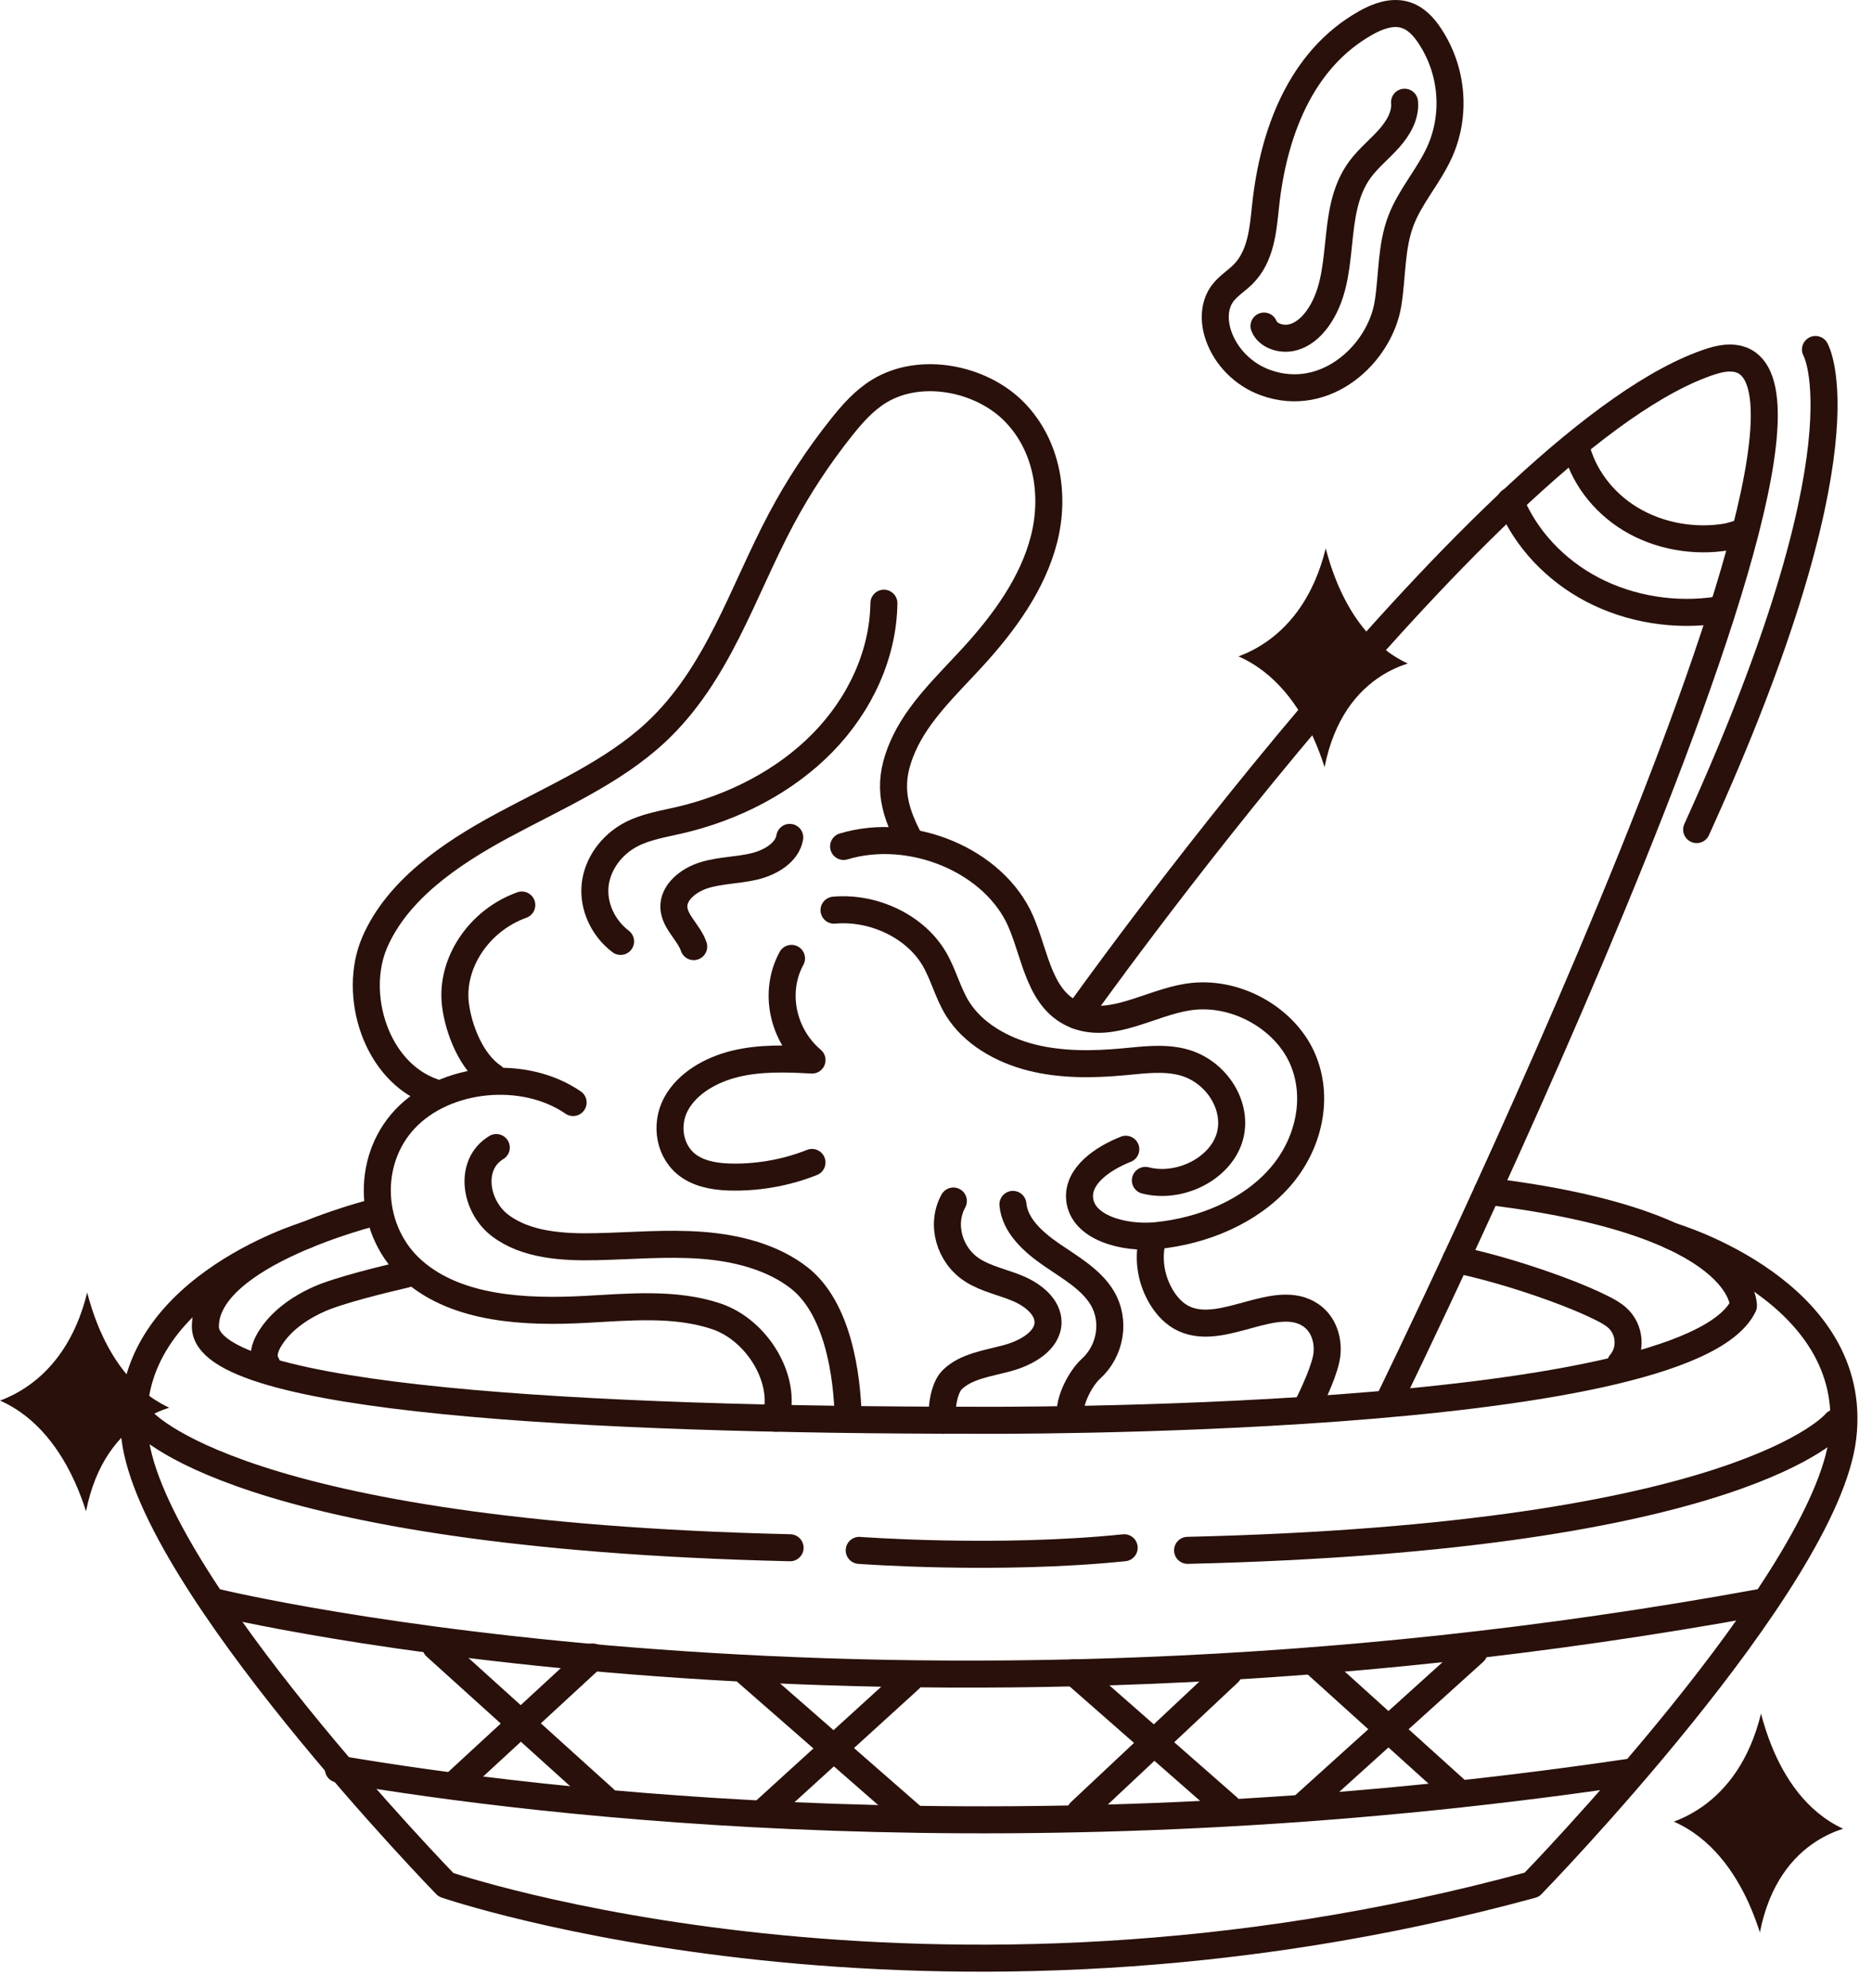 <svg width="65" height="69" viewBox="0 0 65 69" fill="none" xmlns="http://www.w3.org/2000/svg">
<path d="M13.035 42.072C13.035 42.072 7.131 43.517 7.131 46.046C7.131 48.575 20.332 49.298 33.934 49.298C33.934 49.298 58.536 49.479 60.536 45.324C60.536 45.324 60.647 42.434 51.646 41.35" stroke="#29100A" stroke-width="0.938" stroke-miterlimit="10" stroke-linecap="round" stroke-linejoin="round"/>
<path d="M10.651 42.865C10.651 42.865 4.082 44.827 4.682 49.885C5.282 54.942 15.483 65.42 15.483 65.42C15.483 65.42 32.159 71.155 53.186 65.42C53.186 65.42 63.387 54.943 63.987 49.885C64.587 44.827 58.056 42.909 58.056 42.909" stroke="#29100A" stroke-width="0.938" stroke-miterlimit="10" stroke-linecap="round" stroke-linejoin="round"/>
<path d="M4.932 49.298C4.932 49.298 8.132 53.272 27.434 53.723" stroke="#29100A" stroke-width="0.938" stroke-miterlimit="10" stroke-linecap="round" stroke-linejoin="round"/>
<path d="M63.737 49.388C63.737 49.388 60.536 53.362 41.235 53.813" stroke="#29100A" stroke-width="0.938" stroke-miterlimit="10" stroke-linecap="round" stroke-linejoin="round"/>
<path d="M7.531 55.62C7.531 55.62 30.533 61.22 61.136 55.62" stroke="#29100A" stroke-width="0.938" stroke-miterlimit="10" stroke-linecap="round" stroke-linejoin="round"/>
<path d="M11.75 61.406C18.869 62.615 35.592 64.616 56.526 61.523" stroke="#29100A" stroke-width="0.938" stroke-miterlimit="10" stroke-linecap="round" stroke-linejoin="round"/>
<path d="M29.834 53.814C29.834 53.814 34.634 54.175 39.034 53.723" stroke="#29100A" stroke-width="0.938" stroke-miterlimit="10" stroke-linecap="round" stroke-linejoin="round"/>
<path d="M15.132 57.156L20.983 62.439" stroke="#29100A" stroke-width="0.938" stroke-miterlimit="10" stroke-linecap="round" stroke-linejoin="round"/>
<path d="M20.583 57.516L15.733 61.987" stroke="#29100A" stroke-width="0.938" stroke-miterlimit="10" stroke-linecap="round" stroke-linejoin="round"/>
<path d="M25.945 58.058L31.721 63.105" stroke="#29100A" stroke-width="0.938" stroke-miterlimit="10" stroke-linecap="round" stroke-linejoin="round"/>
<path d="M31.584 58.284L26.509 62.902" stroke="#29100A" stroke-width="0.938" stroke-miterlimit="10" stroke-linecap="round" stroke-linejoin="round"/>
<path d="M37.308 58.06L42.635 62.732" stroke="#29100A" stroke-width="0.938" stroke-miterlimit="10" stroke-linecap="round" stroke-linejoin="round"/>
<path d="M42.659 58.059L37.509 62.891" stroke="#29100A" stroke-width="0.938" stroke-miterlimit="10" stroke-linecap="round" stroke-linejoin="round"/>
<path d="M45.585 57.652L50.686 62.258" stroke="#29100A" stroke-width="0.938" stroke-miterlimit="10" stroke-linecap="round" stroke-linejoin="round"/>
<path d="M51.185 57.336L45.334 62.619" stroke="#29100A" stroke-width="0.938" stroke-miterlimit="10" stroke-linecap="round" stroke-linejoin="round"/>
<path d="M26.936 49.226C27.332 47.895 26.299 46.167 24.867 45.688C23.435 45.21 21.855 45.367 20.332 45.449C18.227 45.563 15.891 45.445 14.367 44.129C12.807 42.785 12.667 40.319 14.066 38.838C15.465 37.356 18.183 37.091 19.9 38.269" stroke="#29100A" stroke-width="0.938" stroke-miterlimit="10" stroke-linecap="round" stroke-linejoin="round"/>
<path d="M29.292 29.38C31.661 28.669 34.53 29.881 35.443 31.98C35.963 33.174 36.087 34.761 37.4 35.252C38.635 35.713 39.94 34.806 41.258 34.605C42.882 34.358 44.575 35.321 45.203 36.696C45.83 38.07 45.454 39.728 44.425 40.888C43.396 42.049 41.79 42.728 40.154 42.89C39.03 43.002 37.567 42.618 37.486 41.6C37.423 40.804 38.281 40.212 39.09 39.891" stroke="#29100A" stroke-width="0.938" stroke-miterlimit="10" stroke-linecap="round" stroke-linejoin="round"/>
<path d="M45.387 48.827C45.614 48.373 46.028 47.49 46.076 46.994C46.124 46.498 45.957 45.956 45.518 45.654C44.307 44.824 42.477 46.397 41.12 45.778C40.783 45.625 40.53 45.351 40.345 45.053C39.988 44.477 39.86 43.788 39.99 43.139" stroke="#29100A" stroke-width="0.938" stroke-miterlimit="10" stroke-linecap="round" stroke-linejoin="round"/>
<path d="M15.037 37.904C13.039 37.209 12.231 34.502 13.014 32.702C13.797 30.902 15.611 29.648 17.45 28.657C19.288 27.665 21.268 26.816 22.761 25.43C24.931 23.414 25.772 20.561 27.12 18.027C27.712 16.912 28.413 15.845 29.212 14.841C29.59 14.367 29.999 13.898 30.536 13.572C31.974 12.701 34.078 13.128 35.224 14.299C36.37 15.471 36.64 17.195 36.25 18.718C35.86 20.241 34.887 21.592 33.785 22.797C32.887 23.779 31.873 24.717 31.352 25.901C30.832 27.084 30.935 27.982 31.635 29.247" stroke="#29100A" stroke-width="0.938" stroke-miterlimit="10" stroke-linecap="round" stroke-linejoin="round"/>
<path d="M43.944 13.282C43.166 13.002 42.563 12.376 42.312 11.654C42.139 11.158 42.138 10.58 42.471 10.156C42.659 9.915 42.937 9.745 43.156 9.527C43.79 8.897 43.855 7.972 43.946 7.125C44.207 4.691 45.129 2.077 47.432 0.79C47.828 0.568 48.304 0.389 48.752 0.506C49.147 0.609 49.43 0.92 49.641 1.239C50.45 2.453 50.574 4.017 49.966 5.323C49.593 6.124 48.968 6.821 48.65 7.642C48.292 8.568 48.351 9.577 48.193 10.547C47.911 12.275 46.037 14.035 43.944 13.282Z" stroke="#29100A" stroke-width="0.938" stroke-miterlimit="10" stroke-linecap="round" stroke-linejoin="round"/>
<path d="M27.483 33.266C26.855 34.414 27.159 35.92 28.195 36.795C27.307 36.744 26.402 36.716 25.542 36.922C24.682 37.128 23.861 37.601 23.472 38.323C23.083 39.046 23.236 40.026 23.955 40.499C24.392 40.787 24.957 40.857 25.497 40.858C26.422 40.861 27.348 40.686 28.194 40.349" stroke="#29100A" stroke-width="0.938" stroke-miterlimit="10" stroke-linecap="round" stroke-linejoin="round"/>
<path d="M33.103 41.688C32.658 42.492 32.956 43.57 33.768 44.09C34.244 44.395 34.835 44.507 35.363 44.733C35.89 44.959 36.398 45.379 36.39 45.906C36.38 46.543 35.647 46.961 34.972 47.143C34.297 47.325 33.535 47.422 33.062 47.892C32.771 48.181 32.67 48.913 32.735 49.299" stroke="#29100A" stroke-width="0.938" stroke-miterlimit="10" stroke-linecap="round" stroke-linejoin="round"/>
<path d="M30.691 20.937C30.668 22.71 29.866 24.45 28.565 25.779C27.265 27.108 25.487 28.03 23.585 28.471C23.021 28.601 22.436 28.695 21.93 28.955C21.227 29.316 20.739 29.999 20.664 30.726C20.59 31.453 20.93 32.206 21.548 32.677" stroke="#29100A" stroke-width="0.938" stroke-miterlimit="10" stroke-linecap="round" stroke-linejoin="round"/>
<path d="M37.401 35.252C37.401 35.252 51.786 14.977 59.437 12.538C67.088 10.099 48.186 48.711 48.186 48.711" stroke="#29100A" stroke-width="0.938" stroke-miterlimit="10" stroke-linecap="round" stroke-linejoin="round"/>
<path d="M3.027 44.865C3.117 45.209 3.233 45.584 3.386 45.966C3.829 47.07 4.588 48.264 5.875 48.861C5.589 48.953 5.272 49.09 4.953 49.293C4.125 49.822 3.322 50.774 2.987 52.458C2.886 52.139 2.758 51.792 2.598 51.439C2.109 50.361 1.302 49.188 0 48.615C0.307 48.501 0.659 48.33 1.016 48.075C1.817 47.502 2.621 46.523 3.027 44.865Z" fill="#29100A"/>
<path d="M46.032 19.034C46.121 19.378 46.238 19.753 46.391 20.135C46.834 21.239 47.593 22.433 48.88 23.03C48.594 23.122 48.277 23.259 47.958 23.462C47.13 23.991 46.327 24.943 45.992 26.627C45.89 26.308 45.763 25.961 45.603 25.608C45.114 24.53 44.307 23.357 43.005 22.784C43.312 22.669 43.664 22.499 44.021 22.244C44.822 21.671 45.626 20.691 46.032 19.034Z" fill="#29100A"/>
<path d="M61.146 59.48C61.236 59.824 61.353 60.199 61.506 60.581C61.948 61.685 62.708 62.879 63.995 63.476C63.708 63.568 63.391 63.705 63.073 63.908C62.245 64.436 61.441 65.388 61.107 67.073C61.005 66.754 60.877 66.407 60.718 66.054C60.229 64.975 59.422 63.803 58.12 63.23C58.426 63.115 58.778 62.945 59.136 62.69C59.937 62.117 60.741 61.137 61.146 59.48Z" fill="#29100A"/>
<path d="M17.232 39.832C16.263 40.414 16.48 41.871 17.374 42.544C18.268 43.216 19.526 43.299 20.689 43.273C21.915 43.247 23.143 43.134 24.365 43.225C25.587 43.317 26.831 43.635 27.756 44.361C29.08 45.402 29.422 47.685 29.452 49.27" stroke="#29100A" stroke-width="0.938" stroke-miterlimit="10" stroke-linecap="round" stroke-linejoin="round"/>
<path d="M17.116 37.37C16.362 36.865 15.919 35.717 15.815 34.875C15.636 33.438 16.628 31.947 18.118 31.414" stroke="#29100A" stroke-width="0.938" stroke-miterlimit="10" stroke-linecap="round" stroke-linejoin="round"/>
<path d="M28.959 31.592C30.346 31.47 31.779 32.163 32.435 33.273C32.765 33.831 32.908 34.467 33.252 35.017C33.783 35.867 34.762 36.438 35.802 36.703C36.843 36.968 37.946 36.955 39.022 36.855C39.701 36.792 40.4 36.696 41.056 36.864C42.248 37.167 43.025 38.423 42.688 39.499C42.351 40.575 40.961 41.276 39.77 40.972" stroke="#29100A" stroke-width="0.938" stroke-miterlimit="10" stroke-linecap="round" stroke-linejoin="round"/>
<path d="M35.171 41.805C35.235 42.535 35.87 43.112 36.516 43.555C37.161 43.998 37.884 44.406 38.271 45.05C38.741 45.832 38.572 46.885 37.876 47.514C37.487 47.866 37.012 48.803 37.203 49.27" stroke="#29100A" stroke-width="0.938" stroke-miterlimit="10" stroke-linecap="round" stroke-linejoin="round"/>
<path d="M24.087 32.857C23.929 32.378 23.428 32.007 23.399 31.509C23.367 30.978 23.901 30.546 24.458 30.376C25.015 30.205 25.619 30.21 26.188 30.075C26.756 29.939 27.335 29.591 27.422 29.066" stroke="#29100A" stroke-width="0.938" stroke-miterlimit="10" stroke-linecap="round" stroke-linejoin="round"/>
<path d="M63.037 12.131C63.037 12.131 64.987 15.451 58.911 28.795" stroke="#29100A" stroke-width="0.938" stroke-miterlimit="10" stroke-linecap="round" stroke-linejoin="round"/>
<path d="M43.889 11.318C44.016 11.646 44.47 11.801 44.844 11.719C45.218 11.638 45.514 11.376 45.728 11.086C46.843 9.576 46.111 7.383 47.228 5.875C47.514 5.489 47.904 5.176 48.226 4.815C48.548 4.453 48.811 4.011 48.769 3.548" stroke="#29100A" stroke-width="0.938" stroke-miterlimit="10" stroke-linecap="round" stroke-linejoin="round"/>
<path d="M54.708 15.454C54.944 16.489 55.646 17.43 56.618 18.017C57.59 18.605 58.822 18.831 59.971 18.634C60.054 18.619 60.592 18.478 60.537 18.42" stroke="#29100A" stroke-width="0.938" stroke-miterlimit="10" stroke-linecap="round" stroke-linejoin="round"/>
<path d="M52.441 17.396C52.959 18.678 53.988 19.785 55.296 20.468C56.603 21.151 58.179 21.405 59.667 21.171" stroke="#29100A" stroke-width="0.938" stroke-miterlimit="10" stroke-linecap="round" stroke-linejoin="round"/>
<path d="M14.093 44.228C13.331 44.407 11.778 44.78 11.072 45.096C10.366 45.412 9.72 45.878 9.349 46.506C9.194 46.768 9.094 47.097 9.259 47.354" stroke="#29100A" stroke-width="0.938" stroke-miterlimit="10" stroke-linecap="round" stroke-linejoin="round"/>
<path d="M50.554 43.722C51.966 43.992 54.356 44.767 55.616 45.402C55.806 45.497 55.995 45.598 56.15 45.736C56.609 46.143 56.661 46.867 56.267 47.326" stroke="#29100A" stroke-width="0.938" stroke-miterlimit="10" stroke-linecap="round" stroke-linejoin="round"/>
</svg>
